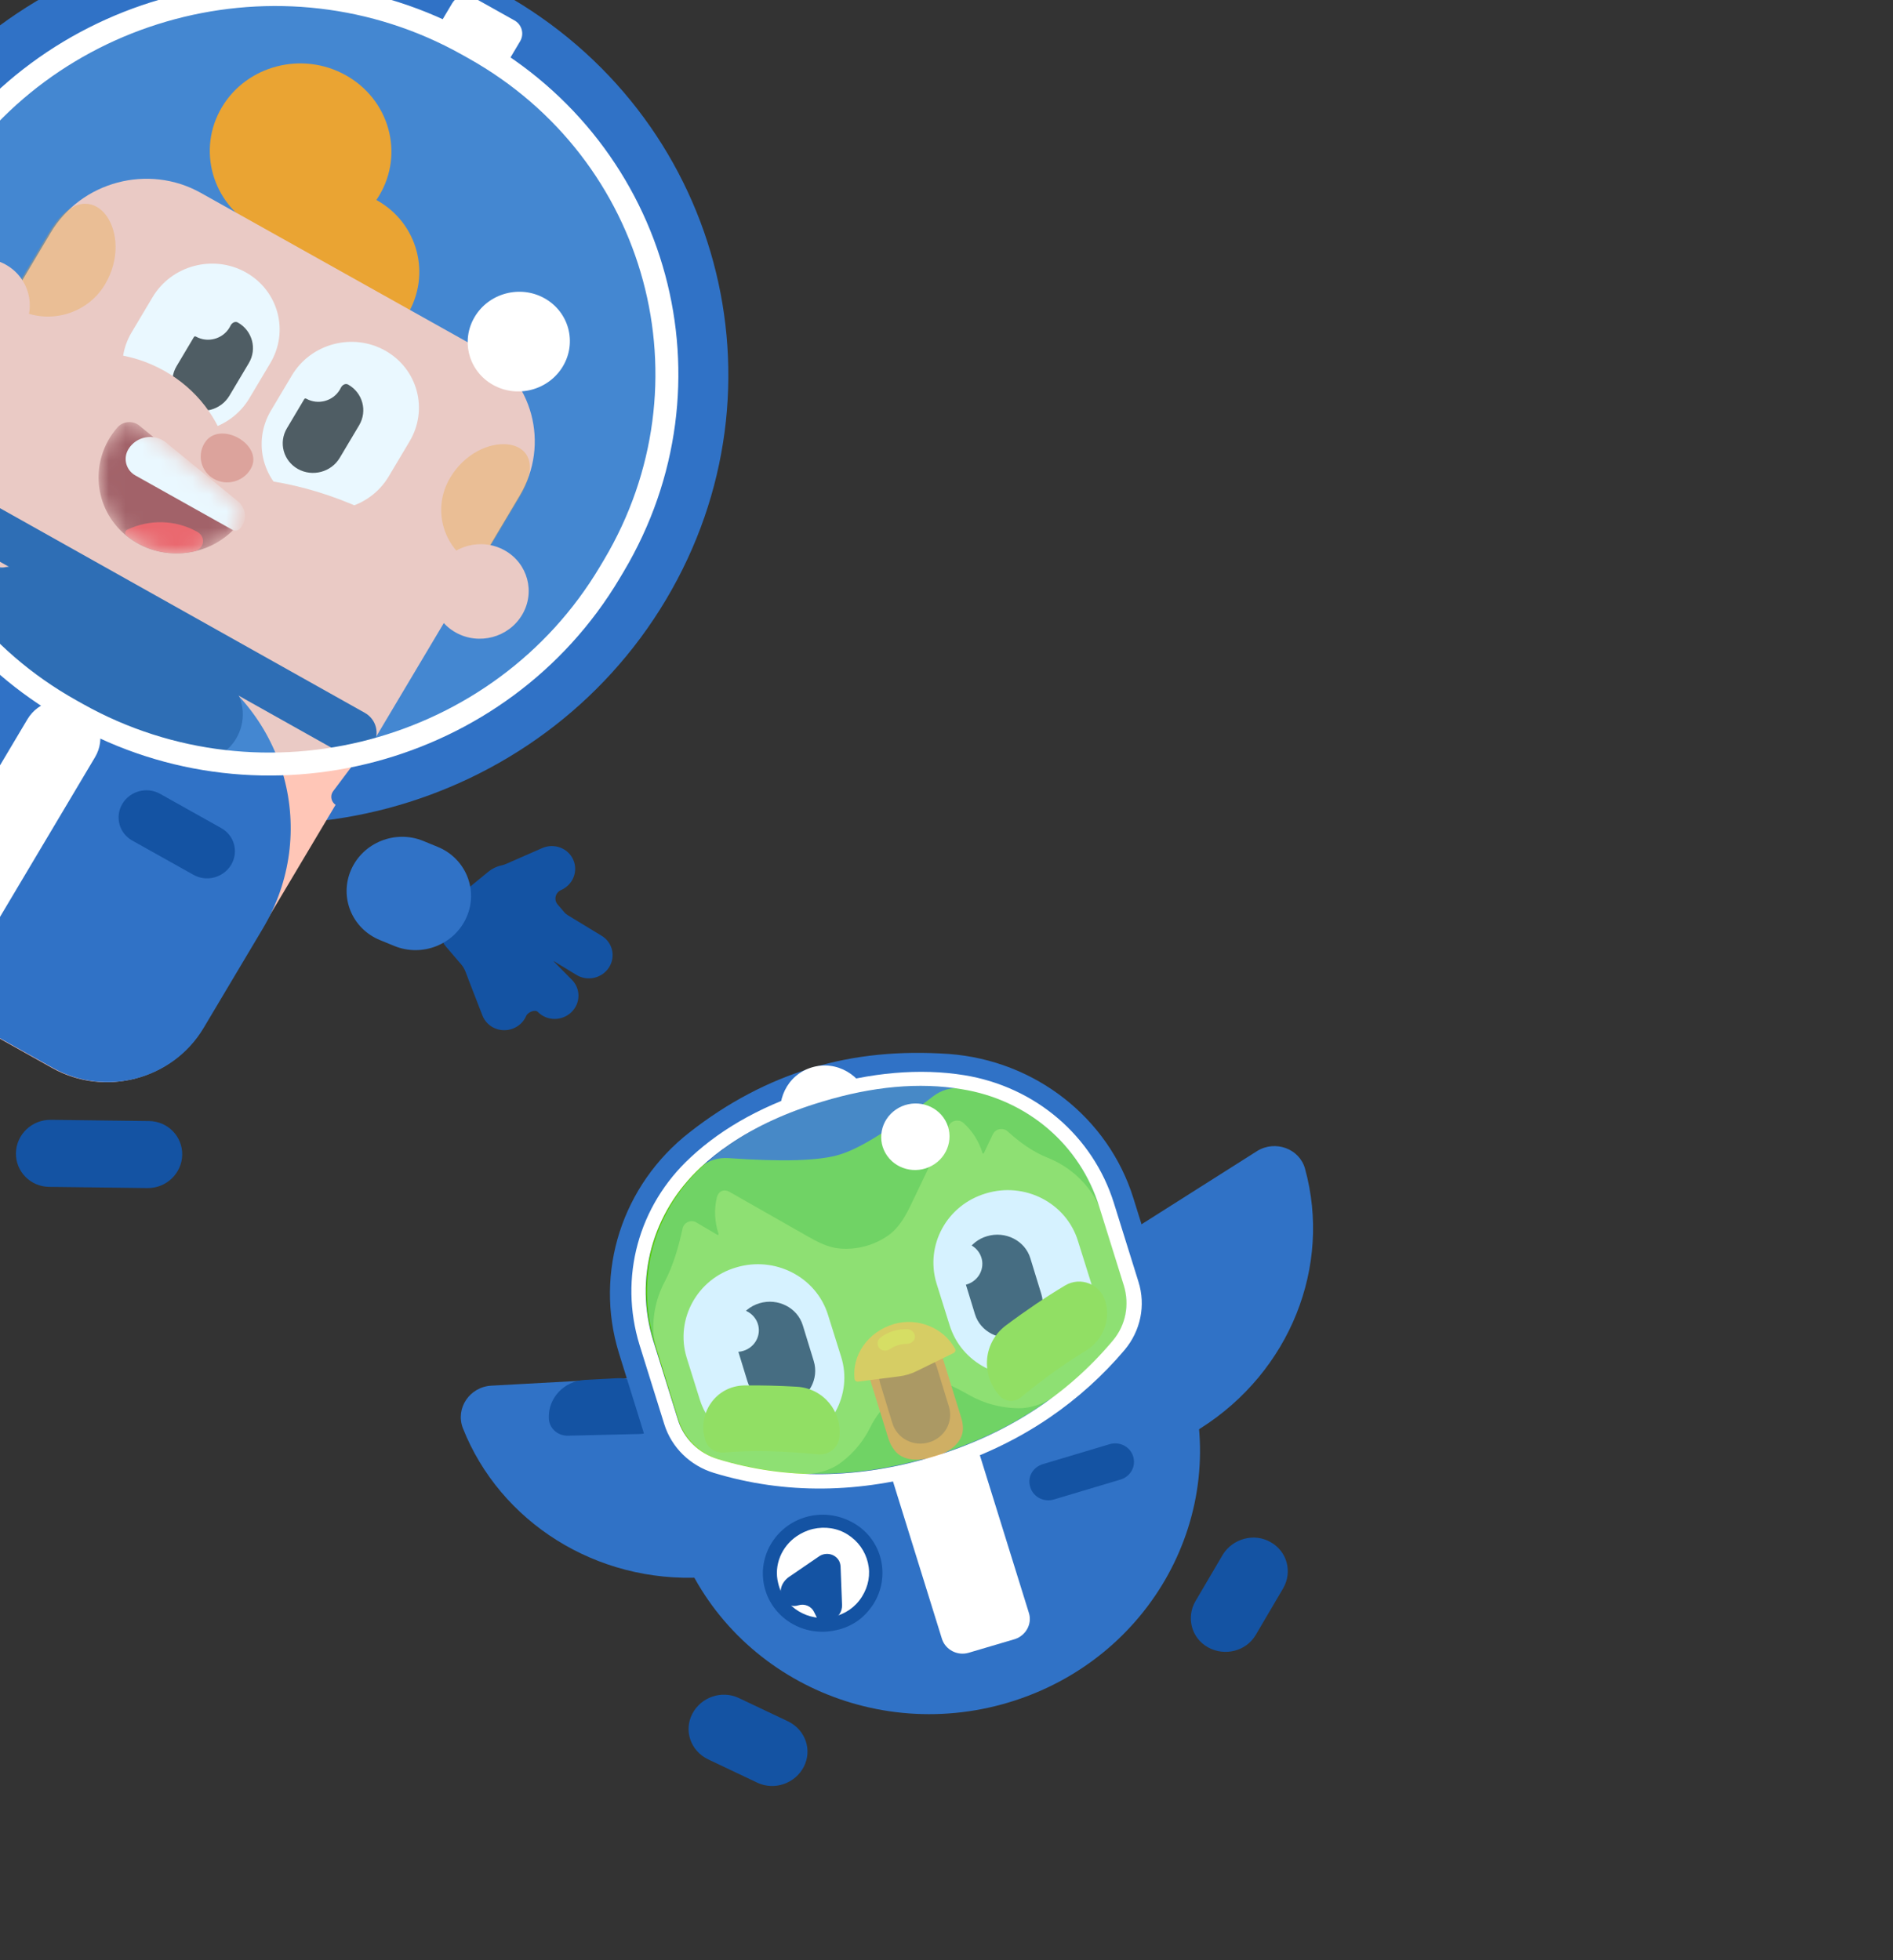 <svg width="113" height="117" viewBox="0 0 113 117" fill="none" xmlns="http://www.w3.org/2000/svg"><rect x="0" y="0" width="113" height="117" fill="#333333" stroke="none"/><path fill-rule="evenodd" clip-rule="evenodd" d="M29.988 -0.412C42.965 6.851 47.339 23.058 39.757 35.787C32.175 48.517 15.509 52.949 2.531 45.686C-10.446 38.423 -14.82 22.216 -7.238 9.487C0.344 -3.243 17.01 -7.675 29.988 -0.412Z" fill="#3072C6"/><path fill-rule="evenodd" clip-rule="evenodd" d="M22.504 11.956C24.938 13.318 25.754 16.363 24.33 18.755C24.116 19.114 23.646 19.239 23.28 19.034L15.792 14.842C15.426 14.638 15.303 14.181 15.517 13.822C16.941 11.429 20.07 10.593 22.504 11.956Z" fill="#FF9600"/><path d="M15.243 13.566C17.837 15.018 21.151 14.164 22.643 11.659C24.135 9.154 23.241 5.945 20.646 4.493C18.051 3.04 14.737 3.894 13.245 6.399C11.753 8.904 12.647 12.113 15.243 13.566Z" fill="#FF9600"/><path fill-rule="evenodd" clip-rule="evenodd" d="M11.986 11.511L28.672 20.85C31.799 22.6 32.853 26.505 31.026 29.573L12.095 61.362C10.268 64.43 6.253 65.498 3.126 63.748L-13.56 54.408C-16.687 52.658 -17.74 48.753 -15.914 45.685L3.018 13.896C4.844 10.828 8.86 9.76 11.986 11.511Z" fill="#FFC6B7"/><path opacity="0.33" fill-rule="evenodd" clip-rule="evenodd" d="M31.015 29.661L28.675 33.593C28.592 33.731 28.41 33.78 28.269 33.701C26.41 32.66 25.784 30.338 26.87 28.514C28.611 25.59 32.753 25.945 31.345 29.032C31.247 29.245 31.138 29.455 31.015 29.661ZM3.432 13.157C5.659 10.393 8.075 13.937 6.267 16.976C5.182 18.8 2.795 19.435 0.937 18.394C0.648 18.232 0.551 17.871 0.72 17.587L2.904 13.918C3.064 13.649 3.241 13.395 3.432 13.157Z" fill="#FF9600"/><path fill-rule="evenodd" clip-rule="evenodd" d="M14.675 16.256C16.616 17.342 17.27 19.766 16.136 21.67L14.887 23.767C13.754 25.671 11.261 26.333 9.32 25.247C7.379 24.161 6.725 21.737 7.859 19.833L9.108 17.736C10.242 15.832 12.734 15.17 14.675 16.256Z" fill="white"/><path fill-rule="evenodd" clip-rule="evenodd" d="M14.195 19.247C15.066 19.734 15.36 20.822 14.851 21.676L13.694 23.619C13.185 24.473 12.067 24.771 11.196 24.283C10.326 23.796 10.032 22.708 10.541 21.854L11.575 20.116C11.599 20.076 11.652 20.063 11.693 20.087C12.392 20.478 13.29 20.239 13.698 19.553C13.721 19.515 13.742 19.476 13.761 19.436C13.841 19.269 14.033 19.156 14.195 19.247Z" fill="#3D3D3D"/><path fill-rule="evenodd" clip-rule="evenodd" d="M22.991 20.924C24.931 22.011 25.585 24.434 24.452 26.338L23.203 28.435C22.069 30.339 19.576 31.002 17.636 29.916C15.695 28.829 15.041 26.405 16.175 24.502L17.424 22.405C18.557 20.501 21.05 19.838 22.991 20.924Z" fill="white"/><path fill-rule="evenodd" clip-rule="evenodd" d="M20.781 22.953C21.652 23.441 21.946 24.528 21.437 25.383L20.28 27.326C19.771 28.18 18.653 28.477 17.782 27.99C16.912 27.502 16.618 26.415 17.127 25.561L18.161 23.823C18.185 23.782 18.238 23.769 18.279 23.793C18.978 24.185 19.876 23.946 20.284 23.26C20.307 23.221 20.328 23.182 20.347 23.143C20.427 22.975 20.619 22.862 20.781 22.953Z" fill="#3D3D3D"/><path d="M23.267 32.204C23.523 31.779 23.38 31.233 22.938 31.002C19.415 29.161 15.834 28.323 12.209 28.501C12.055 28.51 11.937 28.639 11.945 28.788L11.98 29.405C12.007 29.892 12.434 30.258 12.935 30.253C16.156 30.215 19.351 31.066 22.531 32.816C22.683 32.901 22.878 32.85 22.967 32.701L23.267 32.204Z" fill="#FFC6B7"/><path fill-rule="evenodd" clip-rule="evenodd" d="M9.795 22.125C13.711 24.317 15.031 29.207 12.743 33.047C10.455 36.888 5.427 38.225 1.511 36.034C-2.404 33.843 -3.724 28.953 -1.437 25.112C0.851 21.271 5.88 19.934 9.795 22.125Z" fill="#FFC6B7"/><mask id="mask0_23:10251" style="mask-type:alpha" maskUnits="userSpaceOnUse" x="5" y="25" width="10" height="9"><path d="M6.997 25.522C7.333 25.133 7.926 25.08 8.321 25.403L14.053 30.085C14.449 30.408 14.498 30.985 14.162 31.375C12.484 33.321 9.521 33.589 7.542 31.973C5.564 30.356 5.32 27.469 6.997 25.522Z" fill="white"/></mask><g mask="url(#mask0_23:10251)"><path d="M6.997 25.522C7.333 25.133 7.926 25.08 8.321 25.403L14.053 30.085C14.449 30.408 14.498 30.985 14.162 31.375C12.484 33.321 9.521 33.589 7.542 31.973C5.564 30.356 5.32 27.469 6.997 25.522Z" fill="#A54444"/><path d="M14.338 31.54C14.759 31.051 14.698 30.326 14.201 29.92L9.913 26.415C9.206 25.837 8.129 26.028 7.662 26.813C7.334 27.363 7.523 28.064 8.084 28.378L13.871 31.619C14.025 31.705 14.221 31.672 14.338 31.54Z" fill="white"/><path fill-rule="evenodd" clip-rule="evenodd" d="M11.773 31.74C12.317 32.044 12.192 32.779 11.576 32.913C10.2 33.213 8.708 32.912 7.552 31.967C7.43 31.867 7.454 31.68 7.6 31.611C8.889 31 10.448 30.998 11.773 31.74Z" fill="#FF4B4B"/></g><path fill-rule="evenodd" clip-rule="evenodd" d="M11.331 39.249C17.124 42.492 19.077 49.728 15.692 55.412L12.154 61.352C10.324 64.425 6.301 65.495 3.168 63.742L-13.55 54.385C-16.682 52.632 -17.738 48.72 -15.908 45.647L-12.37 39.707C-8.985 34.023 -1.544 32.044 4.25 35.286L11.331 39.249Z" fill="#3072C6"/><path d="M21.778 42.544L-4.039 28.064C-4.713 27.686 -5.579 27.916 -5.973 28.578C-6.367 29.241 -6.139 30.084 -5.465 30.463L20.352 44.943C21.027 45.321 21.893 45.091 22.286 44.428C22.68 43.766 22.452 42.922 21.778 42.544Z" fill="#1453A3"/><path fill-rule="evenodd" clip-rule="evenodd" d="M-1.733 37.885C-3.048 35.444 -0.254 32.813 2.196 34.186L13.091 40.293C15.511 41.649 14.62 45.265 11.821 45.441C11.269 45.476 10.719 45.352 10.241 45.084L-0.654 38.978C-1.112 38.721 -1.486 38.342 -1.733 37.885Z" fill="#1453A3"/><path d="M13.208 49.423L9.555 47.377C8.77 46.938 7.762 47.206 7.304 47.976C6.845 48.746 7.11 49.726 7.894 50.166L11.548 52.211C12.332 52.651 13.34 52.382 13.799 51.612C14.257 50.842 13.992 49.862 13.208 49.423Z" fill="#1453A3"/><path fill-rule="evenodd" clip-rule="evenodd" d="M34.215 51.303C34.528 51.995 34.204 52.808 33.493 53.12C33.15 53.271 33.046 53.7 33.286 53.979L33.681 54.441C33.749 54.52 33.831 54.586 33.922 54.64C33.926 54.642 33.93 54.645 33.934 54.647L35.915 55.85C36.571 56.249 36.767 57.095 36.352 57.741C35.938 58.386 35.069 58.586 34.413 58.187L33.061 57.366C33.059 57.364 33.055 57.365 33.053 57.367C33.049 57.37 33.049 57.374 33.052 57.377L34.141 58.48C34.678 59.023 34.657 59.892 34.096 60.422C33.535 60.951 32.645 60.941 32.108 60.398C31.939 60.226 31.506 60.411 31.41 60.633C31.265 60.969 30.987 61.249 30.612 61.391C29.886 61.667 29.074 61.317 28.8 60.611L27.971 58.478C27.849 58.163 27.759 57.823 27.537 57.565L26.63 56.507C25.96 55.725 26.071 54.555 26.878 53.893L29.134 52.04C29.383 51.836 29.668 51.704 29.964 51.642C30.051 51.623 30.136 51.594 30.217 51.558L32.363 50.617C33.074 50.304 33.903 50.612 34.215 51.303Z" fill="#1453A3"/><path fill-rule="evenodd" clip-rule="evenodd" d="M20.958 51.91C21.675 50.278 23.605 49.508 25.27 50.191L26.132 50.545C27.798 51.229 28.568 53.107 27.851 54.739C27.134 56.372 25.203 57.141 23.537 56.457L22.674 56.103C21.01 55.42 20.241 53.543 20.958 51.91Z" fill="#3072C6"/><path fill-rule="evenodd" clip-rule="evenodd" d="M0.952 68.81C0.977 67.705 1.906 66.821 3.026 66.834L8.895 66.906C10.015 66.919 10.902 67.826 10.877 68.931C10.852 70.036 9.923 70.92 8.803 70.907L2.934 70.835C1.814 70.822 0.926 69.915 0.952 68.81Z" fill="#1453A3"/><path fill-rule="evenodd" clip-rule="evenodd" d="M1.636 42.929C2.287 41.835 3.719 41.455 4.833 42.079C5.948 42.703 6.324 44.097 5.673 45.191L-0.696 55.893C-0.956 56.331 -1.529 56.483 -1.975 56.234L-4.397 54.877C-4.843 54.627 -4.993 54.07 -4.733 53.632L1.636 42.929Z" fill="white"/><path fill-rule="evenodd" clip-rule="evenodd" d="M28.275 -0.144L30.708 1.218C31.156 1.468 31.307 2.028 31.046 2.467L30.335 3.661C30.073 4.1 29.498 4.253 29.05 4.002L26.617 2.641C26.169 2.39 26.018 1.831 26.28 1.391L26.991 0.198C27.252 -0.242 27.828 -0.395 28.275 -0.144Z" fill="white"/><path d="M27.206 37.75C28.586 38.523 30.358 38.051 31.164 36.698C31.971 35.344 31.506 33.621 30.126 32.848C28.746 32.076 26.973 32.547 26.167 33.901C25.361 35.255 25.826 36.978 27.206 37.75Z" fill="#FFC6B7"/><path d="M-2.576 20.697C-1.196 21.47 0.576 20.998 1.383 19.645C2.189 18.291 1.724 16.568 0.344 15.795C-1.036 15.023 -2.808 15.494 -3.615 16.848C-4.421 18.202 -3.956 19.925 -2.576 20.697Z" fill="#FFC6B7"/><path fill-rule="evenodd" clip-rule="evenodd" d="M12.771 28.585C13.532 29.012 14.511 28.75 14.957 28.002C15.823 26.547 13.066 25.004 12.2 26.459C11.754 27.207 12.01 28.159 12.771 28.585Z" fill="#EE9583"/><path fill-rule="evenodd" clip-rule="evenodd" d="M20.887 47.84C20.786 48.011 20.604 48.121 20.403 48.133C19.901 48.163 19.594 47.61 19.893 47.212L21.129 45.568C21.23 45.433 21.396 45.36 21.565 45.375C21.914 45.407 22.109 45.779 21.933 46.076L20.887 47.84Z" fill="#3072C6"/><path fill-rule="evenodd" clip-rule="evenodd" d="M27.892 2.654L28.297 2.881C39.372 9.079 43.105 22.911 36.635 33.775L36.398 34.172C29.927 45.036 15.703 48.819 4.628 42.621L4.223 42.394C-6.853 36.196 -10.586 22.364 -4.115 11.5L-3.878 11.102C2.592 0.238 16.816 -3.544 27.892 2.654Z" fill="#98DDFF" fill-opacity="0.2" stroke="white" stroke-width="1.37"/><path d="M33.602 21.861C34.451 20.434 33.961 18.618 32.507 17.804C31.052 16.99 29.185 17.487 28.335 18.914C27.485 20.34 27.976 22.157 29.43 22.971C30.884 23.784 32.752 23.288 33.602 21.861Z" fill="white"/><path fill-rule="evenodd" clip-rule="evenodd" d="M41.324 102.29C41.844 101.284 43.083 100.861 44.096 101.339L47.045 102.737C48.074 103.237 48.501 104.441 47.982 105.446C47.462 106.451 46.224 106.875 45.21 106.397L42.261 104.998C41.232 104.498 40.805 103.295 41.324 102.29Z" fill="#1453A3"/><path fill-rule="evenodd" clip-rule="evenodd" d="M75.844 92.038C76.842 92.589 77.163 93.83 76.59 94.805L74.961 97.574C74.389 98.549 73.112 98.87 72.114 98.319C71.116 97.767 70.795 96.526 71.367 95.551L72.996 92.782C73.584 91.829 74.868 91.471 75.844 92.038Z" fill="#1453A3"/><path d="M29.331 82.7L53.412 81.381C54.703 81.312 55.684 82.493 55.344 83.7C53.699 89.533 48.338 93.781 41.963 94.142C35.588 94.502 29.838 90.831 27.627 85.228C27.177 84.041 28.041 82.769 29.331 82.7Z" fill="#3072C6"/><path d="M32.76 84.613C32.728 83.427 33.678 82.424 34.898 82.359L36.843 82.255C38.162 82.184 39.27 83.186 39.292 84.47C39.297 85.084 38.813 85.577 38.182 85.585L33.899 85.686C33.269 85.695 32.765 85.227 32.76 84.613Z" fill="#1453A3"/><path d="M75.037 68.7C76.124 68.022 77.576 68.554 77.904 69.758C79.502 75.576 77.011 81.851 71.677 85.236C66.343 88.622 59.461 88.264 54.642 84.485C53.647 83.705 53.73 82.188 54.816 81.511L75.037 68.7Z" fill="#3072C6"/><path fill-rule="evenodd" clip-rule="evenodd" d="M41.171 67.573C43.446 65.791 45.882 64.516 48.443 63.741C51.026 62.95 53.765 62.704 56.657 62.904C61.796 63.293 66.159 66.712 67.655 71.506L70.94 82.063C73.51 90.315 68.716 99.049 60.225 101.602C51.733 104.155 42.793 99.541 40.224 91.289L36.939 80.732C35.465 75.922 37.131 70.723 41.171 67.573Z" fill="#3072C6"/><path fill-rule="evenodd" clip-rule="evenodd" d="M46.7 67.178C46.252 65.737 46.967 64.157 48.453 63.707C49.951 63.254 51.437 64.172 51.889 65.624L61.423 96.278C61.619 96.925 61.237 97.608 60.588 97.825L57.82 98.642C57.154 98.837 56.455 98.469 56.236 97.838L46.7 67.178Z" fill="white"/><path fill-rule="evenodd" clip-rule="evenodd" d="M62.251 87.384L66.221 86.197C66.825 86.012 67.453 86.329 67.64 86.915C67.826 87.502 67.498 88.117 66.894 88.302L62.924 89.489C62.32 89.674 61.691 89.357 61.505 88.77C61.303 88.162 61.648 87.569 62.251 87.384Z" fill="#1453A3"/><path d="M52.201 93.198C51.811 91.535 50.12 90.499 48.424 90.885C46.728 91.271 45.669 92.933 46.058 94.597C46.447 96.26 48.138 97.296 49.835 96.91C51.531 96.524 52.59 94.862 52.201 93.198Z" fill="white"/><path d="M51.164 96.758C50.804 97.004 50.375 97.199 49.906 97.293C47.977 97.734 46.069 96.569 45.628 94.693C45.188 92.818 46.38 90.931 48.309 90.49C49.232 90.282 50.185 90.443 51 90.925C51.816 91.408 52.379 92.192 52.587 93.09C52.795 93.987 52.64 94.938 52.139 95.734C51.866 96.148 51.547 96.497 51.164 96.758ZM47.558 91.685C46.659 92.3 46.18 93.407 46.452 94.487C46.794 95.944 48.263 96.824 49.738 96.498C50.457 96.332 51.064 95.917 51.454 95.293C51.844 94.669 51.974 93.963 51.808 93.265C51.642 92.566 51.219 91.977 50.603 91.586C49.988 91.195 49.241 91.088 48.522 91.254C48.151 91.344 47.828 91.501 47.558 91.685Z" fill="#1453A3"/><path fill-rule="evenodd" clip-rule="evenodd" d="M48.847 96.679C48.824 96.657 48.805 96.632 48.791 96.604L48.59 96.196C48.422 95.856 48.019 95.691 47.649 95.811C47.378 95.899 47.074 95.842 46.901 95.624C46.837 95.544 46.776 95.459 46.722 95.372C46.448 94.935 46.682 94.398 47.116 94.102L48.895 92.886C49.255 92.64 49.773 92.708 50.039 93.079C50.133 93.21 50.166 93.349 50.177 93.504L50.264 95.783C50.279 96.17 50.064 96.541 49.678 96.639C49.422 96.698 49.244 96.755 49.003 96.746C48.944 96.744 48.889 96.718 48.847 96.679Z" fill="#1453A3"/><path fill-rule="evenodd" clip-rule="evenodd" d="M41.507 69.37C43.408 67.584 45.917 66.226 48.991 65.328C52.065 64.429 54.885 64.158 57.499 64.581C61.562 65.247 64.871 68.085 66.073 71.908L67.543 76.618C67.941 77.873 67.666 79.263 66.805 80.305C64.002 83.682 60.328 86.03 55.813 87.394C51.297 88.758 46.946 88.809 42.779 87.531C41.495 87.142 40.48 86.147 40.098 84.914L38.596 80.16C37.394 76.337 38.54 72.144 41.507 69.37Z" fill="#1453A3"/><path fill-rule="evenodd" clip-rule="evenodd" d="M41.831 69.636C42.286 69.254 42.883 69.077 43.479 69.119C46.706 69.345 48.918 69.284 50.119 68.909C51.33 68.555 53.179 67.388 55.69 65.44C56.177 65.062 56.798 64.865 57.408 64.968C61.303 65.587 64.472 68.324 65.625 71.986L67.096 76.697C67.438 77.827 67.19 79.068 66.433 79.975C63.682 83.283 60.075 85.586 55.666 86.91C51.233 88.25 46.98 88.298 42.868 87.048C41.714 86.7 40.815 85.821 40.473 84.691L39.002 79.98C37.872 76.303 38.945 72.29 41.831 69.636Z" fill="#58CC02"/><path fill-rule="evenodd" clip-rule="evenodd" d="M65.653 72.069L67.108 76.757C67.45 77.888 67.201 79.129 66.445 80.035C65.529 81.142 64.515 82.138 63.412 83.016C62.645 83.627 61.719 84.068 60.733 84.047C59.736 84.027 58.771 83.764 57.925 83.299C56.866 82.716 56.02 82.182 54.851 82.539C53.669 82.901 52.492 84.07 51.962 85.16C51.559 85.988 50.96 86.722 50.201 87.29C49.412 87.881 48.389 88.046 47.401 87.974C45.88 87.864 44.384 87.583 42.898 87.13C41.744 86.782 40.845 85.903 40.503 84.773L39.088 80.187C38.861 78.89 39.091 77.609 39.675 76.505C40.199 75.513 40.513 74.393 40.749 73.305C40.833 72.955 41.262 72.759 41.577 72.966L42.849 73.714C42.852 73.716 42.856 73.715 42.859 73.713C42.868 73.707 42.898 73.659 42.895 73.649C42.668 72.953 42.608 72.18 42.8 71.448C42.884 71.099 43.207 70.943 43.545 71.134L48.178 73.77C48.787 74.117 49.423 74.456 50.129 74.516C51.148 74.604 52.187 74.321 53.017 73.739C53.696 73.263 54.089 72.511 54.441 71.773L56.629 67.195C56.789 66.858 57.236 66.78 57.507 67.017C58.053 67.504 58.442 68.131 58.649 68.82C58.655 68.839 58.672 68.845 58.692 68.846C58.706 68.846 58.725 68.841 58.73 68.83L59.267 67.697C59.428 67.36 59.874 67.283 60.145 67.52C60.844 68.157 61.644 68.744 62.532 69.096C63.896 69.636 65.033 70.685 65.653 72.069Z" fill="#89E219"/><path fill-rule="evenodd" clip-rule="evenodd" d="M57.481 85.219C57.5 86.127 56.6 86.734 55.693 86.964C54.874 87.204 53.911 87.221 53.4 86.561C53.246 86.363 53.123 86.135 53.04 85.884L51.942 82.344C51.584 81.191 52.266 79.945 53.452 79.59C54.639 79.234 55.914 79.89 56.272 81.043L57.37 84.583C57.44 84.795 57.476 85.009 57.481 85.219Z" fill="#F49000"/><path fill-rule="evenodd" clip-rule="evenodd" d="M53.727 80.441C54.664 80.158 55.633 80.667 55.917 81.577L56.642 83.942C56.926 84.853 56.398 85.799 55.461 86.081C54.524 86.364 53.556 85.856 53.271 84.945L52.547 82.58C52.262 81.669 52.79 80.724 53.727 80.441Z" fill="#B86D00"/><path d="M51.018 82.332C51.015 82.323 51.013 82.313 51.012 82.303C50.847 80.9 51.797 79.48 53.369 79.02C54.775 78.609 56.338 79.25 57.013 80.502C57.019 80.512 57.023 80.523 57.026 80.534C57.052 80.618 57.011 80.708 56.931 80.748L54.697 81.841C54.382 81.995 54.042 82.097 53.693 82.142L51.219 82.459C51.129 82.471 51.044 82.417 51.018 82.332Z" fill="#FFC200"/><path d="M53.105 80.526C52.903 80.664 52.614 80.634 52.473 80.438C52.333 80.242 52.365 79.96 52.567 79.822C53.046 79.463 53.605 79.308 54.19 79.33C54.441 79.354 54.62 79.556 54.617 79.785C54.614 80.015 54.382 80.205 54.147 80.204C53.752 80.214 53.42 80.311 53.105 80.526Z" fill="#FFDE00"/><path fill-rule="evenodd" clip-rule="evenodd" d="M43.938 75.645C46.25 74.943 48.731 76.205 49.431 78.489L50.211 80.977C50.918 83.224 49.606 85.647 47.257 86.343C44.945 87.045 42.464 85.783 41.764 83.499L40.984 81.011C40.3 78.749 41.611 76.326 43.938 75.645Z" fill="white"/><path fill-rule="evenodd" clip-rule="evenodd" d="M45.333 77.781C46.436 77.45 47.604 78.049 47.922 79.1L48.573 81.222C48.906 82.294 48.283 83.434 47.203 83.751C46.099 84.082 44.932 83.482 44.614 82.432L43.963 80.309C43.607 79.253 44.23 78.112 45.333 77.781Z" fill="#122431"/><path d="M44.735 80.449C45.331 80.042 45.478 79.243 45.063 78.665C44.649 78.087 43.83 77.949 43.234 78.356C42.638 78.764 42.49 79.562 42.905 80.14C43.32 80.718 44.139 80.856 44.735 80.449Z" fill="white"/><path fill-rule="evenodd" clip-rule="evenodd" d="M58.856 71.224C61.168 70.522 63.648 71.784 64.348 74.068L65.129 76.556C65.836 78.803 64.524 81.226 62.174 81.922C59.825 82.618 57.382 81.362 56.682 79.079L55.902 76.59C55.217 74.328 56.506 71.92 58.856 71.224Z" fill="white"/><path fill-rule="evenodd" clip-rule="evenodd" d="M58.917 73.78C60.02 73.449 61.188 74.048 61.506 75.098L62.157 77.221C62.49 78.293 61.867 79.433 60.787 79.749C59.683 80.081 58.516 79.481 58.198 78.431L57.547 76.308C57.198 75.215 57.836 74.096 58.917 73.78Z" fill="#122431"/><path d="M58.076 76.483C58.672 76.076 58.819 75.277 58.404 74.699C57.99 74.121 57.17 73.983 56.574 74.391C55.978 74.798 55.831 75.596 56.246 76.174C56.66 76.752 57.48 76.89 58.076 76.483Z" fill="white"/><path d="M42.136 86.05C41.559 84.434 42.688 82.706 44.453 82.686C45.445 82.675 46.481 82.701 47.562 82.763C49.159 82.855 50.291 84.257 50.104 85.805C50.033 86.406 49.479 86.849 48.84 86.799C46.54 86.583 44.974 86.548 43.198 86.69C42.72 86.724 42.297 86.461 42.136 86.05Z" fill="#8EE000"/><path d="M63.579 76.72C64.503 76.168 65.675 76.646 65.979 77.65C66.321 78.779 65.844 79.98 64.826 80.612C63.611 81.344 62.414 82.194 60.959 83.383C60.564 83.718 59.964 83.674 59.645 83.276C58.542 82.022 58.693 80.117 60.05 79.102C61.259 78.197 62.436 77.404 63.579 76.72Z" fill="#8EE000"/><path opacity="0.393" fill-rule="evenodd" clip-rule="evenodd" d="M41.862 69.68C43.741 67.909 46.183 66.598 49.241 65.677C52.238 64.766 55.014 64.526 57.545 64.972C61.41 65.644 64.549 68.338 65.664 71.992L67.128 76.74C67.469 77.871 67.221 79.112 66.442 80.034C63.698 83.305 60.113 85.592 55.681 86.932C51.272 88.256 47.019 88.305 42.938 87.099C41.783 86.751 40.884 85.871 40.52 84.756L39.056 80.008C37.948 76.316 39.015 72.34 41.862 69.68Z" fill="#98DDFF"/><path d="M55.802 69.465C56.728 68.831 56.958 67.592 56.317 66.697C55.675 65.802 54.404 65.589 53.479 66.222C52.553 66.856 52.323 68.095 52.964 68.99C53.606 69.886 54.876 70.098 55.802 69.465Z" fill="white"/><path d="M62.653 84.604C60.653 85.971 58.395 87.026 55.919 87.776C51.343 89.149 46.854 89.196 42.612 87.906C41.198 87.475 40.082 86.387 39.651 84.993L38.18 80.282C36.936 76.26 38.102 71.956 41.227 69.074C43.173 67.257 45.75 65.854 48.868 64.924C51.987 63.995 54.922 63.743 57.574 64.172C61.827 64.871 65.237 67.802 66.488 71.786L67.958 76.497C68.405 77.913 68.086 79.43 67.129 80.571C65.824 82.112 64.317 83.467 62.653 84.604ZM43.551 68.298C42.921 68.728 42.346 69.186 41.824 69.673C38.931 72.364 37.849 76.319 38.995 80.017L40.466 84.728C40.808 85.858 41.707 86.738 42.861 87.086C46.935 88.329 51.249 88.272 55.658 86.947C60.068 85.623 63.682 83.284 66.427 80.012C67.206 79.09 67.432 77.864 67.089 76.733L65.619 72.023C64.473 68.324 61.334 65.63 57.401 65.005C54.886 64.58 52.088 64.836 49.09 65.747C46.991 66.37 45.102 67.238 43.551 68.298Z" fill="white"/></svg>